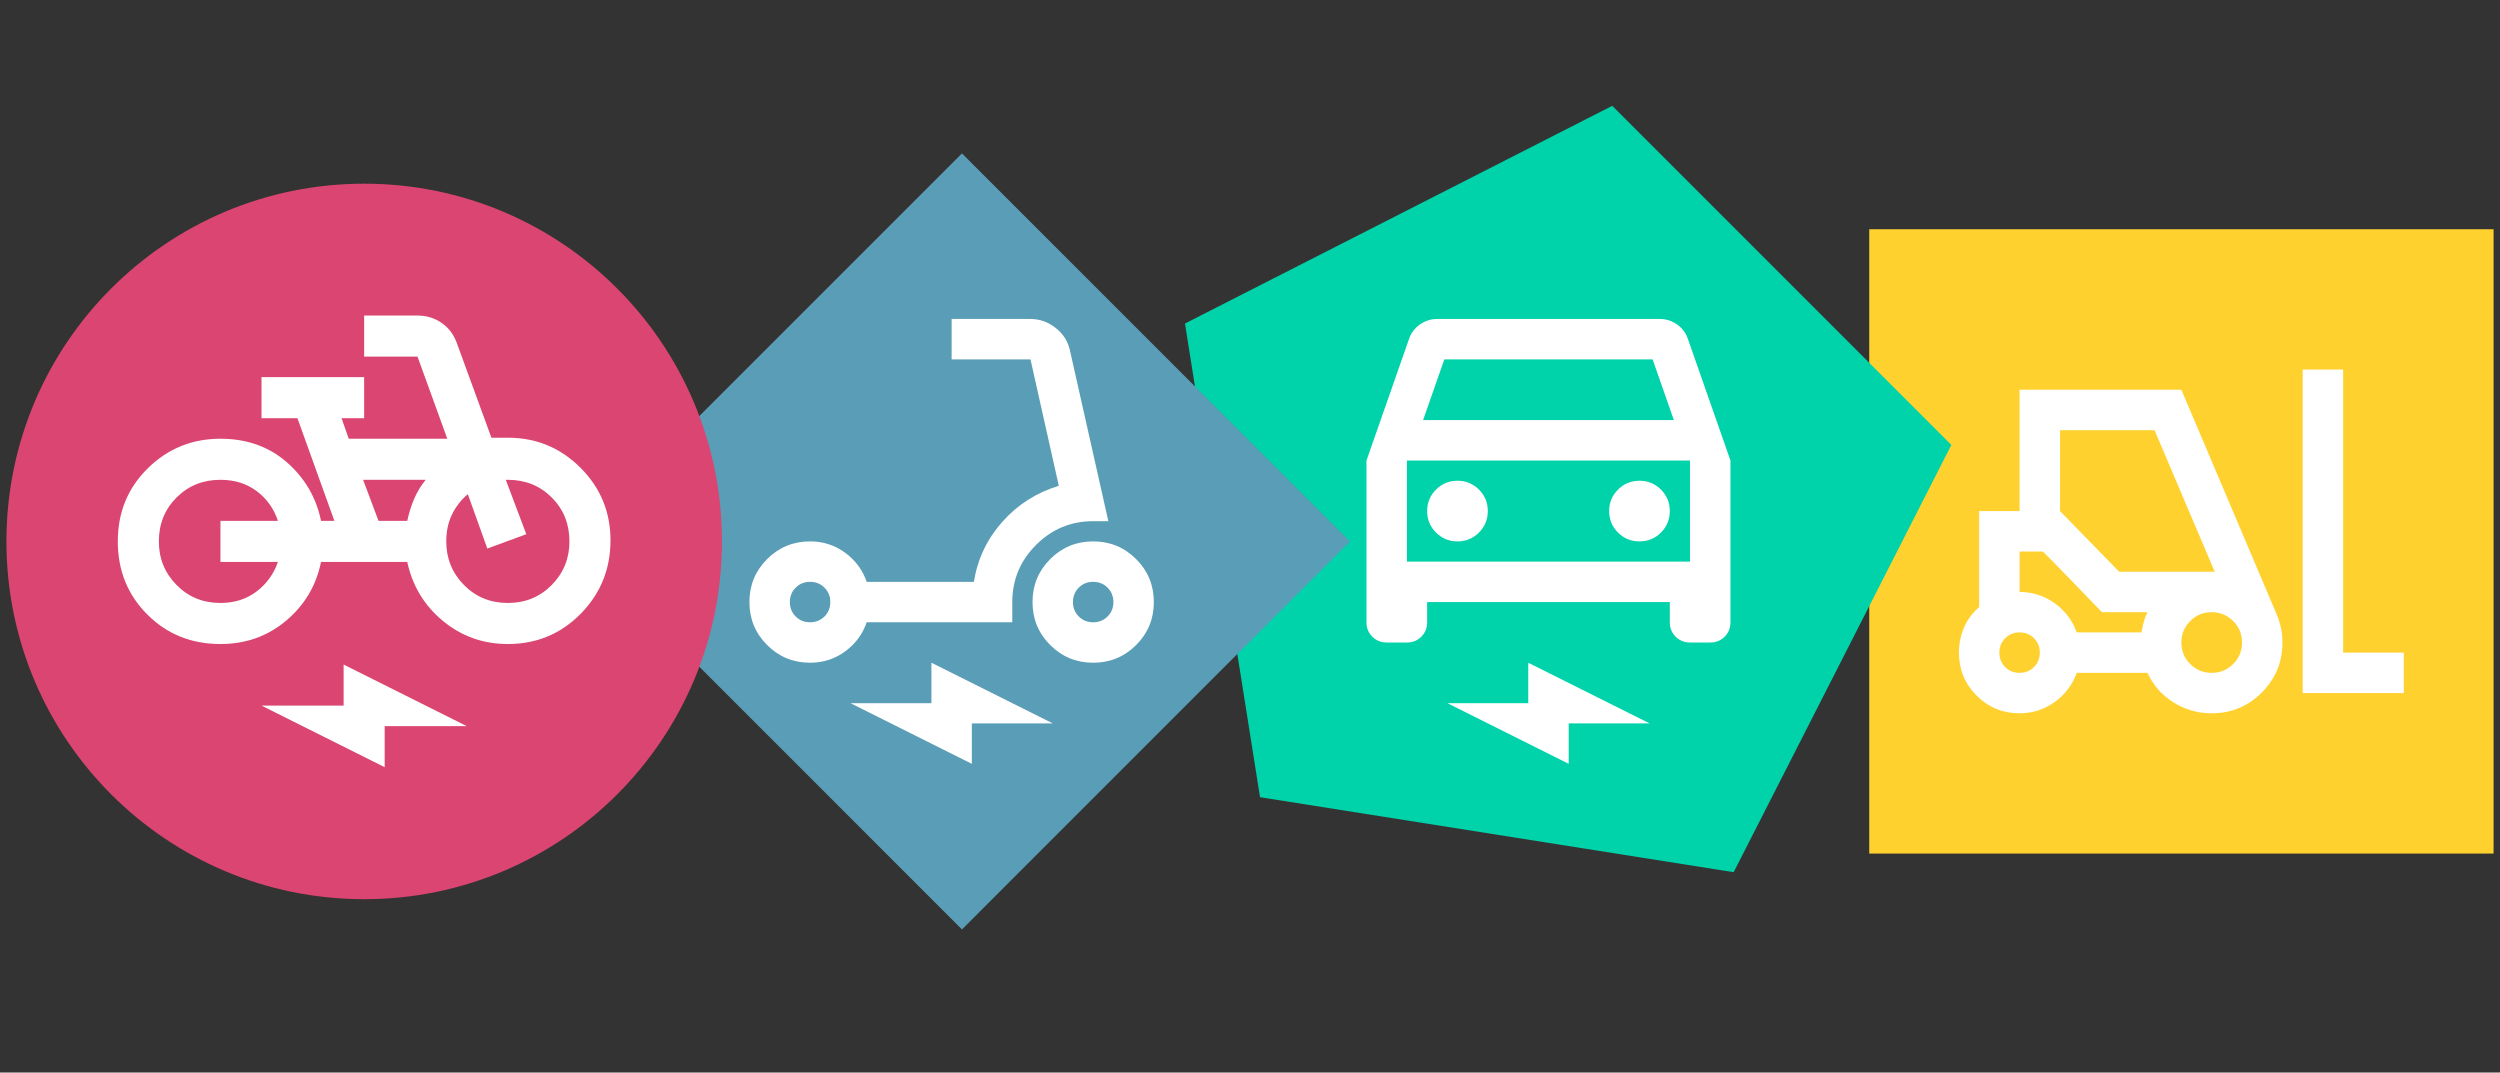<svg
width="317"
height="136"
viewBox="0 0 317 136"
fill="none"
xmlns="http://www.w3.org/2000/svg"
>
<rect x="0" y="0" width="317" height="136" fill="#333333" stroke="none"/>
<path
        d="M316.185 29.068H237.021V108.232H316.185V29.068Z"
        fill="#FFD12F"
/>
<path
        d="M256.084 90.446C253.948 90.446 252.13 89.697 250.635 88.202C249.14 86.707 248.392 84.889 248.392 82.754C248.392 81.643 248.604 80.585 249.033 79.582C249.461 78.577 250.102 77.71 250.956 76.984V64.805H256.084V49.421H276.596L288.647 77.818C288.904 78.415 289.096 79.015 289.224 79.613C289.353 80.21 289.417 80.831 289.417 81.472C289.417 83.951 288.54 86.066 286.788 87.818C285.037 89.569 282.922 90.446 280.442 90.446C278.691 90.446 277.078 89.987 275.604 89.066C274.13 88.148 273.027 86.9 272.301 85.318H263.327C262.771 86.856 261.832 88.095 260.507 89.036C259.181 89.977 257.707 90.446 256.084 90.446ZM291.981 87.882V46.857H297.109V82.754H304.801V87.882H291.981ZM256.084 85.318C256.809 85.318 257.42 85.072 257.912 84.582C258.402 84.09 258.648 83.479 258.648 82.754C258.648 82.028 258.402 81.418 257.912 80.928C257.42 80.436 256.809 80.19 256.084 80.19C255.358 80.19 254.748 80.436 254.258 80.928C253.766 81.418 253.52 82.028 253.52 82.754C253.52 83.479 253.766 84.09 254.258 84.582C254.748 85.072 255.358 85.318 256.084 85.318ZM280.442 85.318C281.512 85.318 282.419 84.943 283.168 84.197C283.914 83.448 284.289 82.541 284.289 81.472C284.289 80.402 283.914 79.495 283.168 78.749C282.419 78 281.512 77.626 280.442 77.626C279.373 77.626 278.466 78 277.719 78.749C276.971 79.495 276.596 80.402 276.596 81.472C276.596 82.541 276.971 83.448 277.719 84.197C278.466 84.943 279.373 85.318 280.442 85.318ZM263.327 80.19H271.532C271.617 79.72 271.714 79.282 271.822 78.877C271.927 78.469 272.089 78.054 272.301 77.626H266.532L259.032 69.933H256.084V75.061C257.707 75.061 259.181 75.531 260.507 76.472C261.832 77.413 262.771 78.651 263.327 80.19ZM268.712 72.497H280.827L273.199 54.549H261.212V64.805L268.712 72.497ZM266.532 77.626L265.348 76.408C264.555 75.595 263.702 74.708 262.784 73.746C261.863 72.785 261.009 71.91 260.22 71.118L259.032 69.933L266.532 77.626Z"
        fill="white"
/>
<path
        fill-rule="evenodd"
        clip-rule="evenodd"
        d="M159.771 101.086L150.255 41.022L204.433 13.418L247.432 56.417L219.829 110.595L159.771 101.086Z"
        fill="#00D2A9"
/>
<path
        d="M180.962 76.341V78.905C180.962 79.631 180.716 80.241 180.226 80.734C179.734 81.223 179.124 81.469 178.398 81.469H175.834C175.108 81.469 174.498 81.223 174.008 80.734C173.516 80.241 173.27 79.631 173.27 78.905V58.393L178.654 43.008C178.911 42.239 179.37 41.619 180.034 41.15C180.695 40.68 181.431 40.444 182.244 40.444H210.449C211.262 40.444 211.997 40.68 212.662 41.15C213.323 41.619 213.782 42.239 214.038 43.008L219.423 58.393V78.905C219.423 79.631 219.177 80.241 218.687 80.734C218.195 81.223 217.585 81.469 216.859 81.469H214.295C213.569 81.469 212.959 81.223 212.469 80.734C211.977 80.241 211.731 79.631 211.731 78.905V76.341H180.962ZM180.449 53.265H212.244L209.551 45.572H183.141L180.449 53.265ZM184.808 68.649C185.877 68.649 186.785 68.275 187.534 67.529C188.28 66.78 188.654 65.872 188.654 64.803C188.654 63.734 188.28 62.826 187.534 62.08C186.785 61.331 185.877 60.957 184.808 60.957C183.739 60.957 182.831 61.331 182.085 62.08C181.336 62.826 180.962 63.734 180.962 64.803C180.962 65.872 181.336 66.78 182.085 67.529C182.831 68.275 183.739 68.649 184.808 68.649ZM207.885 68.649C208.954 68.649 209.862 68.275 210.61 67.529C211.356 66.78 211.731 65.872 211.731 64.803C211.731 63.734 211.356 62.826 210.61 62.08C209.862 61.331 208.954 60.957 207.885 60.957C206.816 60.957 205.908 61.331 205.162 62.08C204.413 62.826 204.039 63.734 204.039 64.803C204.039 65.872 204.413 66.78 205.162 67.529C205.908 68.275 206.816 68.649 207.885 68.649ZM198.91 96.854L183.526 89.162H193.782V84.034L209.167 91.726H198.91V96.854ZM178.398 71.213H214.295V58.393H178.398V71.213Z"
        fill="white"
/>
<path
        fill-rule="evenodd"
        clip-rule="evenodd"
        d="M121.976 19.45L171.173 68.646L121.976 117.854L72.78 68.646L121.976 19.45Z"
        fill="#599DB7"
/>
<path
        d="M102.718 84.034C100.582 84.034 98.764 83.285 97.269 81.79C95.774 80.295 95.026 78.477 95.026 76.341C95.026 74.205 95.774 72.388 97.269 70.893C98.764 69.398 100.582 68.649 102.718 68.649C104.384 68.649 105.869 69.131 107.174 70.093C108.477 71.054 109.384 72.282 109.897 73.777H123.487C123.956 70.872 125.164 68.329 127.11 66.149C129.053 63.97 131.435 62.452 134.256 61.598L130.666 45.572H120.666V40.444H130.666C131.82 40.444 132.879 40.819 133.84 41.567C134.802 42.313 135.41 43.265 135.666 44.419L140.538 66.085H138.615C135.794 66.085 133.379 67.09 131.371 69.098C129.364 71.106 128.358 73.521 128.358 76.341V78.905H109.897C109.384 80.4 108.477 81.631 107.174 82.593C105.869 83.554 104.384 84.034 102.718 84.034ZM102.718 78.905C103.443 78.905 104.054 78.659 104.546 78.169C105.036 77.677 105.282 77.067 105.282 76.341C105.282 75.616 105.036 75.005 104.546 74.516C104.054 74.023 103.443 73.777 102.718 73.777C101.992 73.777 101.382 74.023 100.892 74.516C100.4 75.005 100.154 75.616 100.154 76.341C100.154 77.067 100.4 77.677 100.892 78.169C101.382 78.659 101.992 78.905 102.718 78.905ZM138.615 84.034C136.479 84.034 134.661 83.285 133.166 81.79C131.671 80.295 130.923 78.477 130.923 76.341C130.923 74.205 131.671 72.388 133.166 70.893C134.661 69.398 136.479 68.649 138.615 68.649C140.751 68.649 142.569 69.398 144.063 70.893C145.558 72.388 146.307 74.205 146.307 76.341C146.307 78.477 145.558 80.295 144.063 81.79C142.569 83.285 140.751 84.034 138.615 84.034ZM138.615 78.905C139.34 78.905 139.951 78.659 140.443 78.169C140.933 77.677 141.179 77.067 141.179 76.341C141.179 75.616 140.933 75.005 140.443 74.516C139.951 74.023 139.34 73.777 138.615 73.777C137.889 73.777 137.279 74.023 136.789 74.516C136.297 75.005 136.051 75.616 136.051 76.341C136.051 77.067 136.297 77.677 136.789 78.169C137.279 78.659 137.889 78.905 138.615 78.905ZM123.23 96.854L107.846 89.162H118.102V84.034L133.487 91.726H123.23V96.854Z"
        fill="white"
/>
<path
        d="M46.179 114.018C71.232 114.018 91.542 93.708 91.542 68.655C91.542 43.601 71.232 23.291 46.179 23.291C21.125 23.291 0.815 43.601 0.815 68.655C0.815 93.708 21.125 114.018 46.179 114.018Z"
        fill="#DA4571"
/>
<path
        d="M27.953 81.662C24.264 81.662 21.174 80.415 18.681 77.921C16.184 75.425 14.937 72.335 14.937 68.647C14.937 64.958 16.208 61.868 18.746 59.375C21.284 56.878 24.353 55.632 27.953 55.632C31.292 55.632 34.103 56.629 36.381 58.625C38.659 60.621 40.101 63.094 40.707 66.044H42.399L37.714 53.029H33.159V47.822H46.174V53.029H43.31L44.221 55.632H56.716L52.941 45.219H46.174V40.013H52.941C54.069 40.013 55.079 40.318 55.969 40.925C56.856 41.531 57.497 42.356 57.887 43.397L62.312 55.501H64.395C67.995 55.501 71.066 56.772 73.604 59.31C76.142 61.848 77.41 64.916 77.41 68.516C77.41 72.161 76.153 75.263 73.635 77.822C71.118 80.381 68.039 81.662 64.395 81.662C61.271 81.662 58.528 80.686 56.164 78.733C53.798 76.781 52.291 74.287 51.64 71.25H40.707C40.101 74.243 38.625 76.726 36.282 78.7C33.94 80.675 31.162 81.662 27.953 81.662ZM27.953 76.456C29.73 76.456 31.261 75.969 32.542 74.993C33.82 74.017 34.72 72.767 35.241 71.25H27.953V66.044H35.241C34.72 64.482 33.82 63.225 32.542 62.269C31.261 61.314 29.73 60.838 27.953 60.838C25.74 60.838 23.887 61.587 22.39 63.081C20.893 64.581 20.143 66.434 20.143 68.647C20.143 70.815 20.893 72.66 22.39 74.178C23.887 75.696 25.74 76.456 27.953 76.456ZM47.996 66.044H51.64C51.856 65.047 52.15 64.112 52.52 63.245C52.887 62.379 53.376 61.574 53.983 60.838H46.044L47.996 66.044ZM64.395 76.456C66.607 76.456 68.463 75.696 69.96 74.178C71.457 72.66 72.204 70.815 72.204 68.647C72.204 66.434 71.457 64.581 69.96 63.081C68.463 61.587 66.607 60.838 64.395 60.838H64.135L66.737 67.736L61.792 69.558L59.319 62.66C58.452 63.396 57.778 64.266 57.302 65.263C56.825 66.26 56.586 67.389 56.586 68.647C56.586 70.815 57.335 72.66 58.832 74.178C60.329 75.696 62.182 76.456 64.395 76.456ZM48.777 97.28L33.159 89.471H43.571V84.265L59.189 92.074H48.777V97.28Z"
        fill="white"
/>
</svg>
